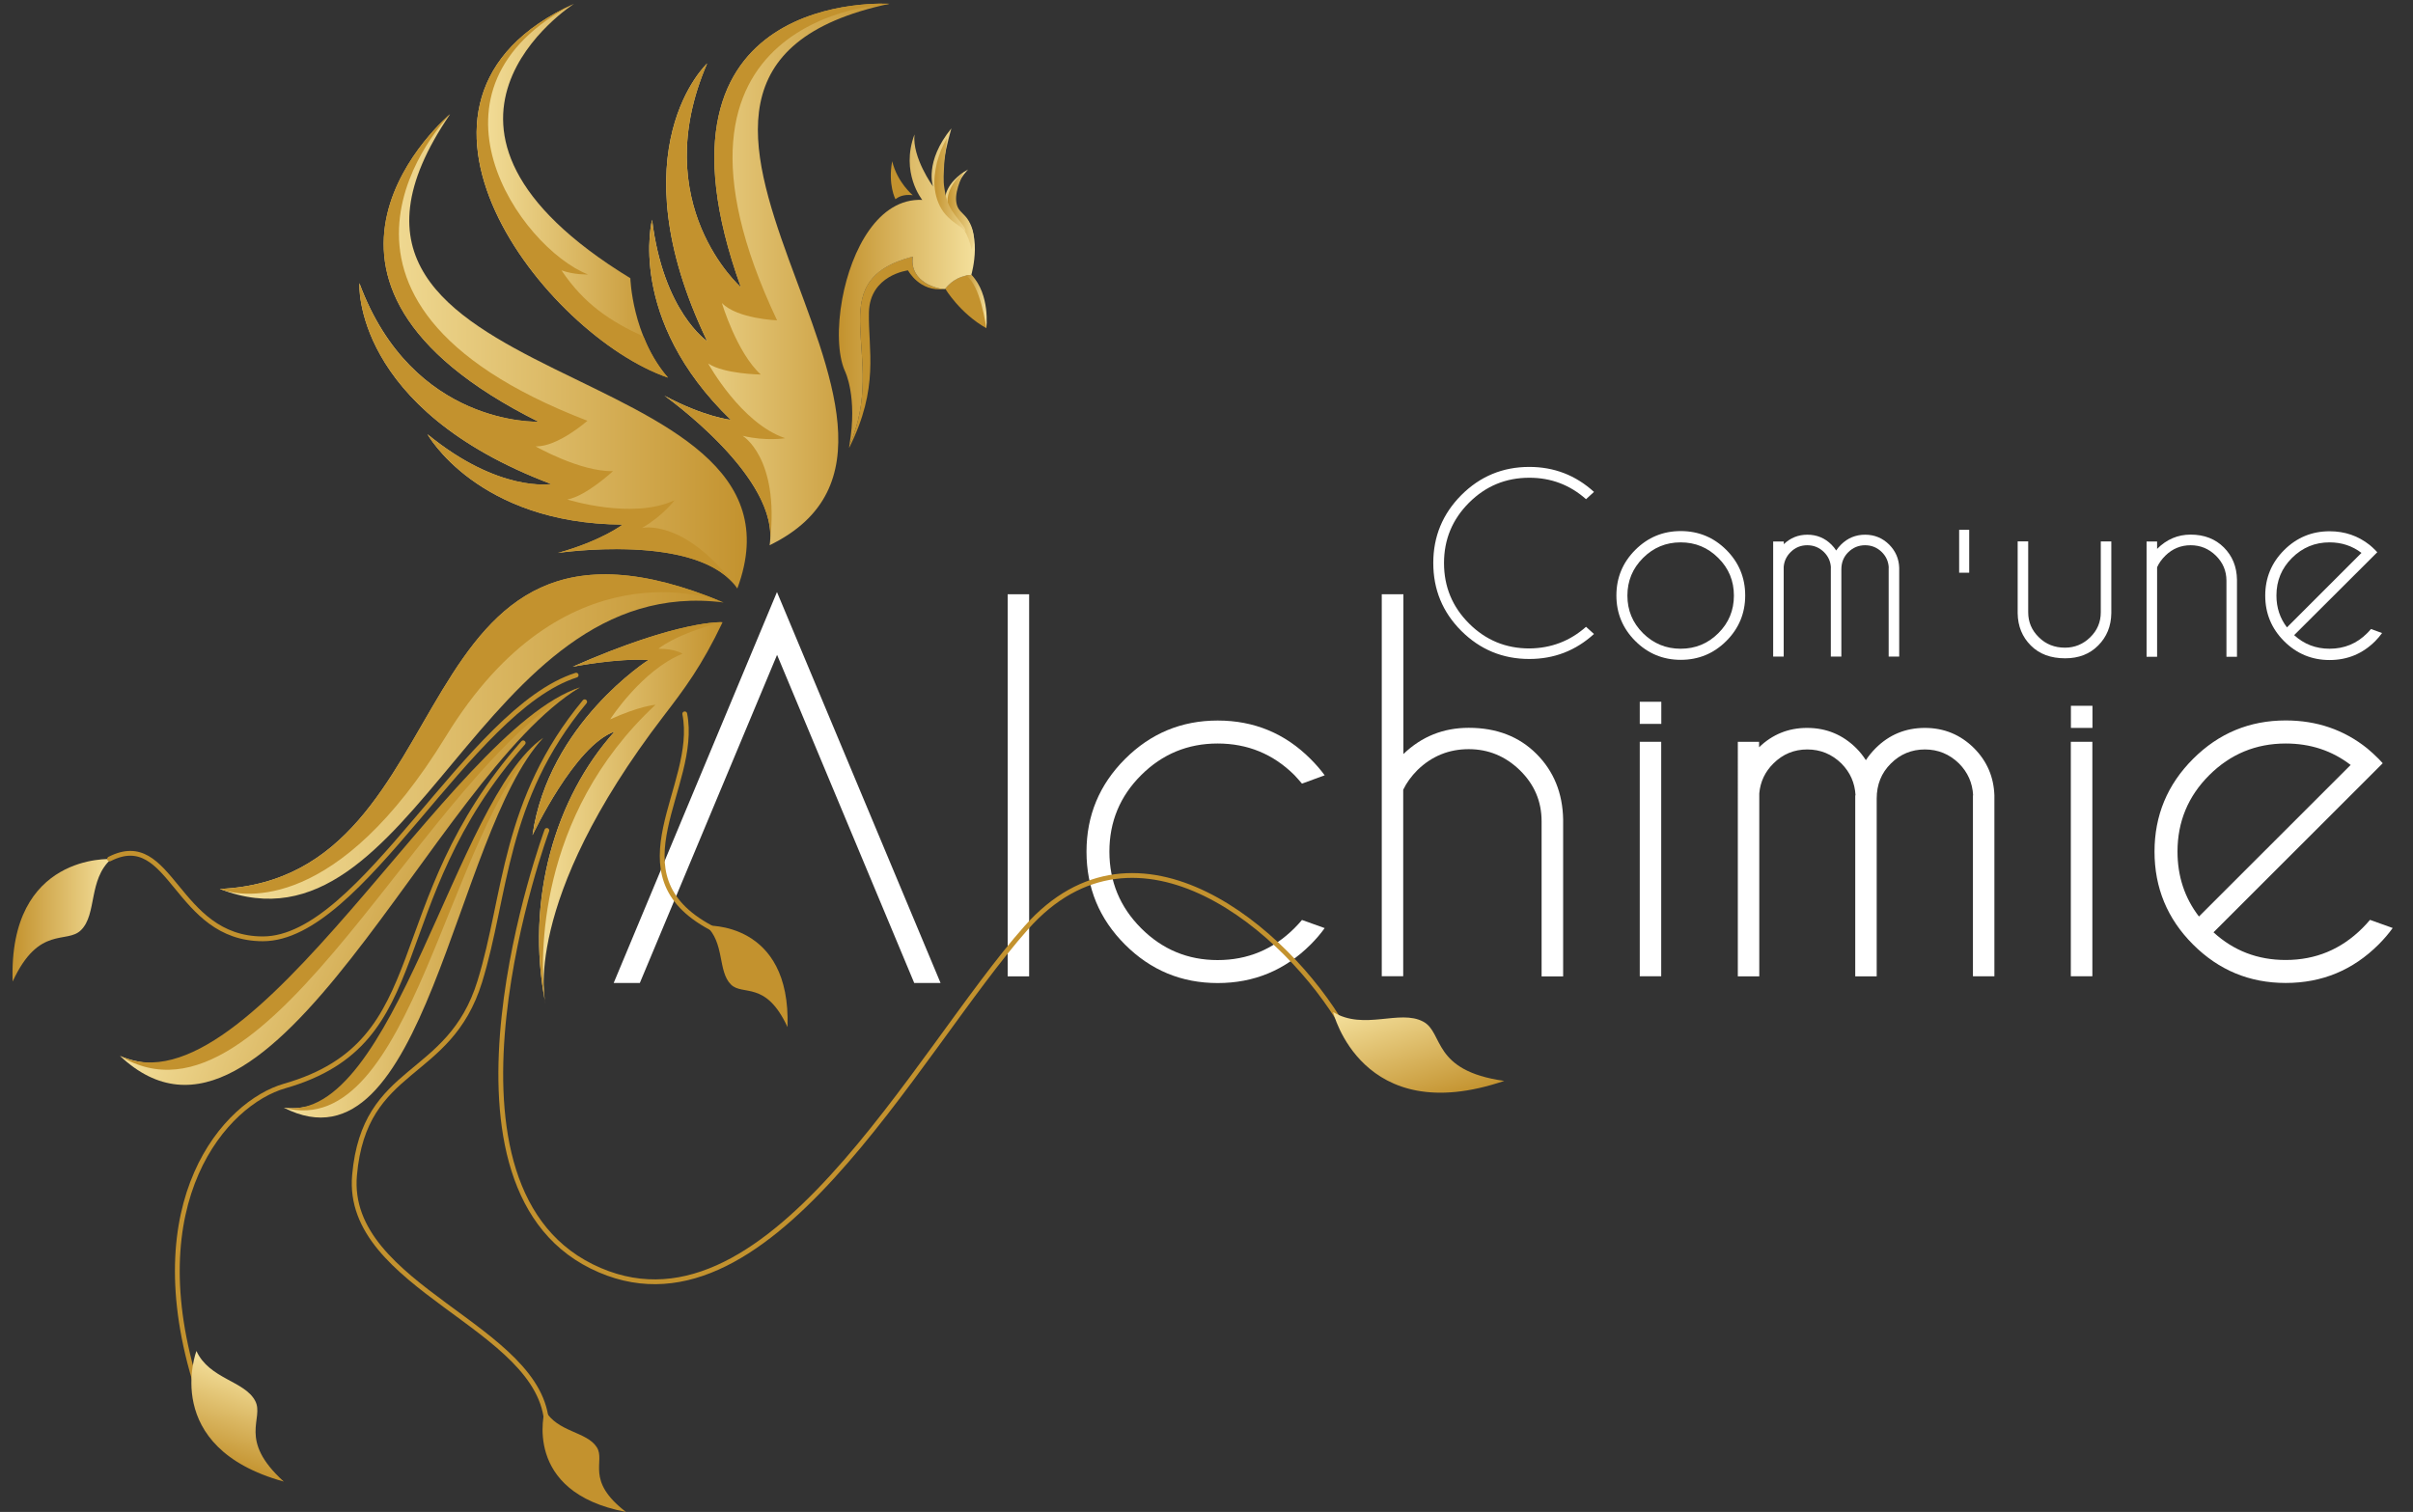 <?xml version="1.0" encoding="utf-8"?>
<!-- Generator: Adobe Illustrator 24.0.0, SVG Export Plug-In . SVG Version: 6.00 Build 0)  -->
<svg version="1.1" id="Layer_1" xmlns="http://www.w3.org/2000/svg" xmlns:xlink="http://www.w3.org/1999/xlink" x="0px" y="0px"
	 viewBox="0 0 251.96 157.92" style="enable-background:new 0 0 251.96 157.92;" xml:space="preserve">
<rect x="0" y="0" width="251.96" height="157.92" fill="#333333" stroke="none"/>
<style type="text/css">
	.st0{fill:#FFFFFF;}
	.st1{fill-rule:evenodd;clip-rule:evenodd;fill:#FFFFFF;}
	.st2{fill-rule:evenodd;clip-rule:evenodd;fill:url(#SVGID_1_);}
	.st3{fill-rule:evenodd;clip-rule:evenodd;fill:url(#SVGID_2_);}
	.st4{fill-rule:evenodd;clip-rule:evenodd;fill:url(#SVGID_3_);}
	.st5{fill-rule:evenodd;clip-rule:evenodd;fill:url(#SVGID_4_);}
	.st6{fill-rule:evenodd;clip-rule:evenodd;fill:url(#SVGID_5_);}
	.st7{fill-rule:evenodd;clip-rule:evenodd;fill:#C3922E;}
	.st8{fill-rule:evenodd;clip-rule:evenodd;fill:url(#SVGID_6_);}
	.st9{fill-rule:evenodd;clip-rule:evenodd;fill:url(#SVGID_7_);}
	.st10{fill:#C3922E;}
	.st11{fill:none;}
	.st12{fill:url(#SVGID_8_);}
	.st13{fill:url(#SVGID_9_);}
	.st14{fill:url(#SVGID_10_);}
	.st15{fill:url(#SVGID_11_);}
	.st16{fill:url(#SVGID_12_);}
	.st17{fill:none;stroke:#C3922E;stroke-width:0.5;stroke-linecap:round;stroke-linejoin:round;stroke-miterlimit:10;}
	.st18{fill:url(#SVGID_13_);}
	.st19{fill:url(#SVGID_14_);}
</style>
<g>
	<g>
		<g>
			<path class="st0" d="M64.08,102.67l17.05-40.83l17.08,40.83h-2.75L81.14,68.4l-14.33,34.27H64.08z"/>
		</g>
		<g>
			<path class="st0" d="M107.46,62.07v39.91h-2.24V62.07H107.46z"/>
			<path class="st0" d="M135.95,96.09l2.37,0.85c-0.43,0.6-0.92,1.17-1.47,1.72c-2.68,2.68-5.91,4.02-9.7,4.02
				c-3.78,0-7-1.34-9.68-4.02c-2.68-2.68-4.02-5.91-4.02-9.7c0-3.77,1.34-7,4.02-9.68c2.68-2.68,5.9-4.02,9.68-4.02
				c3.79,0,7.03,1.34,9.7,4.02c0.55,0.55,1.04,1.11,1.47,1.7l-2.37,0.87c-0.25-0.3-0.52-0.6-0.8-0.9c-2.21-2.19-4.88-3.29-8.01-3.29
				c-3.11,0-5.77,1.1-7.98,3.3c-2.21,2.2-3.32,4.87-3.32,7.99c0,3.13,1.11,5.8,3.32,8.01c2.21,2.21,4.87,3.32,7.98,3.32
				c3.13,0,5.79-1.11,8.01-3.32C135.43,96.68,135.7,96.39,135.95,96.09z"/>
			<path class="st0" d="M144.3,62.07h2.24v16.69c1.9-1.83,4.17-2.74,6.83-2.74c2.89,0,5.25,0.91,7.06,2.72
				c1.81,1.81,2.74,4.1,2.79,6.86v16.39h-2.25V85.79c0-2.08-0.75-3.85-2.26-5.33c-1.51-1.47-3.29-2.21-5.35-2.21
				c-2.06,0-3.84,0.72-5.34,2.17c-0.67,0.67-1.16,1.36-1.5,2.07v19.48h-2.24V62.07z"/>
			<path class="st0" d="M173.46,77.48v24.49h-2.24V77.48H173.46z"/>
			<path class="st0" d="M181.44,77.48h2.24v0.57c1.4-1.35,3.07-2.02,5.01-2.02c2.01,0,3.72,0.71,5.14,2.12
				c0.38,0.38,0.71,0.8,1,1.25c0.28-0.43,0.62-0.85,1.02-1.25c1.41-1.41,3.13-2.12,5.14-2.12c2.01,0,3.72,0.71,5.14,2.12
				c1.35,1.36,2.05,3,2.12,4.91v18.91h-2.24V83.07h0.02c-0.07-1.3-0.56-2.4-1.47-3.32c-1-0.98-2.19-1.47-3.57-1.47
				c-1.38,0-2.57,0.49-3.55,1.47c-0.99,0.98-1.48,2.2-1.48,3.67v18.56h-2.24V83.07h0.03c-0.07-1.3-0.56-2.4-1.47-3.32
				c-1-0.98-2.19-1.47-3.57-1.47c-1.38,0-2.56,0.49-3.54,1.47c-0.86,0.85-1.36,1.89-1.47,3.12v19.11h-2.24V77.48z"/>
			<path class="st0" d="M218.48,77.48v24.49h-2.25V77.48H218.48z"/>
			<path class="st0" d="M231.13,97.38c2.11,1.93,4.62,2.89,7.53,2.89c3.13,0,5.79-1.11,8.01-3.32c0.28-0.28,0.55-0.57,0.8-0.87
				l2.37,0.85c-0.43,0.6-0.92,1.17-1.47,1.72c-2.68,2.68-5.91,4.02-9.7,4.02c-3.78,0-7-1.34-9.68-4.02
				c-2.68-2.68-4.02-5.91-4.02-9.7c0-3.77,1.34-7,4.02-9.68c2.68-2.68,5.9-4.02,9.68-4.02c3.24,0,6.08,0.97,8.51,2.92
				c0.4,0.33,0.8,0.7,1.2,1.1c0.15,0.15,0.29,0.3,0.42,0.45l-1.7,1.7L231.13,97.38z M245.45,79.9c-1.95-1.5-4.21-2.24-6.78-2.24
				c-3.11,0-5.77,1.1-7.98,3.3c-2.21,2.2-3.32,4.87-3.32,7.99c0,2.58,0.75,4.84,2.24,6.78L245.45,79.9z"/>
			<rect x="171.22" y="73.3" class="st1" width="2.25" height="2.31"/>
			<rect x="216.24" y="73.72" class="st1" width="2.25" height="2.31"/>
		</g>
	</g>
	<g>
		<g>
			<g>
				<path class="st0" d="M165.61,65.47l0.83,0.75c-1.91,1.74-4.16,2.61-6.75,2.61c-2.78,0-5.14-0.98-7.1-2.93
					c-1.96-1.96-2.93-4.32-2.93-7.1c0-2.77,0.98-5.13,2.93-7.09c1.96-1.96,4.32-2.94,7.1-2.94c2.59,0,4.84,0.87,6.75,2.61
					l-0.83,0.76c-1.68-1.49-3.65-2.24-5.92-2.24c-2.46,0-4.56,0.87-6.3,2.61c-1.74,1.74-2.61,3.84-2.61,6.3
					c0,2.47,0.87,4.57,2.61,6.31c1.74,1.74,3.84,2.61,6.3,2.61C161.96,67.71,163.93,66.96,165.61,65.47z"/>
				<path class="st0" d="M175.5,55.47c1.86,0,3.45,0.66,4.76,1.97c1.31,1.31,1.97,2.9,1.97,4.76c0,1.85-0.66,3.44-1.97,4.75
					c-1.31,1.31-2.9,1.97-4.76,1.97c-1.85,0-3.44-0.66-4.75-1.97c-1.31-1.31-1.97-2.9-1.97-4.75c0-1.86,0.66-3.45,1.97-4.76
					C172.06,56.13,173.64,55.47,175.5,55.47z M171.56,58.28c-1.09,1.09-1.63,2.4-1.63,3.93c0,1.54,0.54,2.84,1.63,3.93
					c1.09,1.08,2.4,1.62,3.93,1.62c1.54,0,2.85-0.54,3.93-1.62c1.09-1.08,1.63-2.39,1.63-3.93c0-1.54-0.54-2.85-1.63-3.93
					c-1.09-1.09-2.4-1.63-3.93-1.63C173.96,56.65,172.65,57.19,171.56,58.28z"/>
				<path class="st0" d="M185.16,56.56h1.1v0.28c0.69-0.66,1.51-0.99,2.46-0.99c0.99,0,1.83,0.35,2.52,1.04
					c0.19,0.19,0.35,0.39,0.49,0.61c0.14-0.21,0.31-0.42,0.5-0.61c0.69-0.69,1.54-1.04,2.52-1.04s1.83,0.35,2.52,1.04
					c0.66,0.67,1.01,1.47,1.04,2.41v9.28h-1.1v-9.28h0.01c-0.03-0.64-0.27-1.18-0.72-1.63c-0.49-0.48-1.07-0.72-1.75-0.72
					c-0.68,0-1.26,0.24-1.75,0.72c-0.49,0.48-0.73,1.08-0.73,1.8v9.11h-1.1v-9.28h0.01c-0.03-0.64-0.27-1.18-0.72-1.63
					c-0.49-0.48-1.07-0.72-1.75-0.72c-0.68,0-1.26,0.24-1.74,0.72c-0.42,0.42-0.67,0.93-0.72,1.53v9.38h-1.1V56.56z"/>
				<path class="st0" d="M215.64,68.76c-1.5,0-2.7-0.44-3.59-1.34c-0.89-0.89-1.35-2.01-1.37-3.37v-7.5h1.1v7.4
					c0,1.02,0.37,1.89,1.11,2.61c0.73,0.73,1.65,1.09,2.73,1.09c1.01,0,1.89-0.36,2.63-1.08c0.74-0.72,1.11-1.59,1.11-2.62v-7.4h1.1
					v7.5c-0.02,1.36-0.48,2.48-1.37,3.37C218.2,68.32,217.05,68.76,215.64,68.76z"/>
				<path class="st0" d="M225.24,59.25v9.35h-1.1V56.56h1.1v0.77c1-1,2.17-1.49,3.5-1.49c1.42,0,2.58,0.45,3.47,1.34
					c0.89,0.89,1.35,2.01,1.37,3.37v8.05h-1.1v-7.95c0-1.02-0.37-1.89-1.11-2.62c-0.74-0.72-1.61-1.08-2.63-1.08
					c-1.01,0-1.89,0.36-2.62,1.07C225.72,58.41,225.43,58.82,225.24,59.25z"/>
				<path class="st0" d="M239.55,66.34c1.04,0.95,2.27,1.42,3.7,1.42c1.54,0,2.85-0.54,3.93-1.63c0.14-0.14,0.27-0.28,0.39-0.43
					l1.16,0.42c-0.21,0.29-0.45,0.58-0.72,0.85c-1.31,1.31-2.9,1.97-4.76,1.97c-1.85,0-3.44-0.66-4.75-1.97
					c-1.31-1.31-1.97-2.9-1.97-4.76c0-1.85,0.66-3.44,1.97-4.75c1.31-1.31,2.9-1.97,4.75-1.97c1.59,0,2.98,0.48,4.18,1.43
					c0.2,0.16,0.39,0.34,0.59,0.54c0.07,0.07,0.14,0.15,0.21,0.22l-0.83,0.83L239.55,66.34z M246.58,57.75
					c-0.96-0.73-2.07-1.1-3.33-1.1c-1.53,0-2.83,0.54-3.92,1.62c-1.09,1.08-1.63,2.39-1.63,3.93c0,1.27,0.37,2.38,1.1,3.33
					L246.58,57.75z"/>
			</g>
		</g>
		<rect x="204.57" y="55.34" class="st1" width="1.05" height="4.48"/>
	</g>
	<g>
		<g>
			
				<linearGradient id="SVGID_1_" gradientUnits="userSpaceOnUse" x1="1620.526" y1="76.935" x2="1673.134" y2="76.935" gradientTransform="matrix(1 0 0 1 -1597.572 0)">
				<stop  offset="0" style="stop-color:#F4E09C"/>
				<stop  offset="1" style="stop-color:#C3922E"/>
			</linearGradient>
			<path class="st2" d="M75.56,62.93c-25.59-3.28-32.19,37.88-52.61,29.92C49.28,91.7,41.08,48.52,75.56,62.93"/>
			
				<linearGradient id="SVGID_2_" gradientUnits="userSpaceOnUse" x1="1547.192" y1="154.125" x2="1571.453" y2="154.125" gradientTransform="matrix(1.55 -0.479 -0.587 1.514 -2290.944 607.125)">
				<stop  offset="0" style="stop-color:#F4E09C"/>
				<stop  offset="1" style="stop-color:#C3922E"/>
			</linearGradient>
			<path class="st3" d="M12.53,110.29c15.76,14.84,32.61-29.22,48.02-38.49C47.22,77.19,28.54,117.03,12.53,110.29z"/>
			
				<linearGradient id="SVGID_3_" gradientUnits="userSpaceOnUse" x1="1653.18" y1="84.902" x2="1673.026" y2="84.902" gradientTransform="matrix(1 0 0 1 -1597.572 0)">
				<stop  offset="0" style="stop-color:#F4E09C"/>
				<stop  offset="1" style="stop-color:#C3922E"/>
			</linearGradient>
			<path class="st4" d="M56.95,104.82c0,0-2.66-10.46,12.35-30.04c2.14-2.79,3.97-5.2,6.15-9.79c0,0-4.41-0.31-15.65,4.65
				c0,0,4.68-0.92,7.9-0.7c0,0-10.42,6.63-12.1,18.29c0,0,4.4-9.37,8.57-10.82C57.99,83.28,54.81,93.98,56.95,104.82z"/>
			
				<linearGradient id="SVGID_4_" gradientUnits="userSpaceOnUse" x1="1647.337" y1="19.923" x2="1667.319" y2="19.923" gradientTransform="matrix(1 0 0 1 -1597.572 0)">
				<stop  offset="0" style="stop-color:#F4E09C"/>
				<stop  offset="1" style="stop-color:#C3922E"/>
			</linearGradient>
			<path class="st5" d="M69.75,39.45c-3.76-4.35-3.93-10.39-3.93-10.39C39.86,13.2,59.94,0.4,59.94,0.4
				C37.72,10.49,56.97,35.06,69.75,39.45z"/>
			
				<linearGradient id="SVGID_5_" gradientUnits="userSpaceOnUse" x1="1665.361" y1="28.666" x2="1690.437" y2="28.666" gradientTransform="matrix(1 0 0 1 -1597.572 0)">
				<stop  offset="0" style="stop-color:#F4E09C"/>
				<stop  offset="1" style="stop-color:#C3922E"/>
			</linearGradient>
			<path class="st6" d="M80.36,56.95c1.17-7.05-10.98-15.62-10.98-15.62c4.17,2.23,6.93,2.52,6.93,2.52
				c-10.92-10.57-8.22-20.9-8.22-20.9c1.17,9.63,5.75,12.68,5.75,12.68c-9.63-20.08,0-29.01,0-29.01C67.5,21.31,77.36,30,77.36,30
				C66.09-1.36,92.86,0.4,92.86,0.4C57.6,7.9,104.31,45.3,80.36,56.95z"/>
			<path class="st7" d="M23.34,92.99c2.04,0.63,11.88,2.44,23.22-16.08C58.83,56.87,74.34,62.46,75.49,62.9
				C41.09,48.58,49.26,91.7,22.95,92.85C23.08,92.9,23.21,92.94,23.34,92.99"/>
			<path class="st7" d="M12.53,110.29c15.51,9.47,31.97-30.28,48.02-38.49C46.85,76.27,26.3,116.69,12.53,110.29z"/>
			<path class="st7" d="M67.19,35.15c-3.5-1.61-6.2-3.4-8.56-6.91c1.34,0.48,2.77,0.43,2.77,0.43c-7.15-2.83-18.63-19.4-1.46-28.28
				c-22.22,10.09-2.97,34.66,9.81,39.05C68.58,38.1,67.76,36.59,67.19,35.15"/>
			<path class="st7" d="M67.71,68.94c-3.22-0.21-7.9,0.7-7.9,0.7c10.2-4.5,14.77-4.66,15.54-4.66c-4.91,1.29-6.59,2.78-6.59,2.78
				c1.72-0.01,2.51,0.52,2.51,0.52c-4.27,1.73-7.56,6.86-7.56,6.86c3.06-1.4,4.74-1.53,4.74-1.53
				c-12.59,11.72-11.96,26.77-11.63,30.21c0.03,0.31,0.06,0.55,0.08,0.72c-2.03-10.74,1.14-21.31,7.28-28.13
				c-4.17,1.45-8.57,10.82-8.57,10.82C57.28,75.57,67.71,68.94,67.71,68.94"/>
			<path class="st7" d="M77.36,30c0,0-9.86-8.69-3.52-23.37c0,0-9.63,8.93,0,29.01c0,0-4.58-3.05-5.75-12.68
				c0,0-2.7,10.33,8.22,20.9c0,0-2.76-0.29-6.93-2.53c0,0,11.55,8.15,11.04,15.08c0.95-8.63-2.88-10.89-2.88-10.89
				c2.47,0.59,4.45,0.25,4.45,0.25c-4.61-1.54-8.04-7.8-8.04-7.8c1.65,1.1,5.49,1.15,5.49,1.15c-2.53-2.31-4.06-7.47-4.06-7.47
				c1.59,1.65,5.76,1.81,5.76,1.81C65.99,1.41,92.71,0.43,92.71,0.43c0.05-0.01,0.1-0.02,0.15-0.03C92.86,0.4,66.09-1.36,77.36,30"
				/>
			
				<linearGradient id="SVGID_6_" gradientUnits="userSpaceOnUse" x1="1635.089" y1="36.698" x2="1675.547" y2="36.698" gradientTransform="matrix(1 0 0 1 -1597.572 0)">
				<stop  offset="0" style="stop-color:#F4E09C"/>
				<stop  offset="1" style="stop-color:#C3922E"/>
			</linearGradient>
			<path class="st8" d="M76.99,61.47c-4.02-5.91-18.73-3.71-18.73-3.71c4.56-1.27,6.76-2.96,6.76-2.96
				c-15.2-0.1-20.38-9.44-20.38-9.44c7.5,6.15,12.92,5.2,12.92,5.2c-20.83-7.87-20.03-20.98-20.03-20.98
				c5.55,15,18.69,14.47,18.69,14.47c-29.81-14.89-9.23-32.11-9.23-32.11C26.66,41.71,86.27,36.5,76.99,61.47z"/>
			<path class="st7" d="M56.21,44.04c0,0-13.14,0.53-18.69-14.47c0,0-0.8,13.11,20.03,20.98c0,0-5.42,0.95-12.92-5.2
				c0,0,5.18,9.34,20.38,9.44c0,0-2.2,1.69-6.76,2.96c0,0,13.98-2.08,18.4,3.28c-5.28-6.89-9.6-5.89-9.6-5.89
				c2.19-1.28,3.39-2.89,3.39-2.89c-4.4,2.07-11.2-0.08-11.2-0.08c1.95-0.34,4.77-2.96,4.77-2.96c-3.42,0.08-8.09-2.59-8.09-2.59
				c2.29,0.09,5.42-2.67,5.42-2.67c-33.1-12.73-14.45-31.89-14.45-31.89c0.03-0.04,0.06-0.09,0.09-0.13
				C46.98,11.93,26.4,29.15,56.21,44.04"/>
			
				<linearGradient id="SVGID_7_" gradientUnits="userSpaceOnUse" x1="1679.319" y1="185.978" x2="1697.912" y2="185.978" gradientTransform="matrix(1.354 -0.893 -0.14 1.618 -2217.37 1306.465)">
				<stop  offset="0" style="stop-color:#F4E09C"/>
				<stop  offset="1" style="stop-color:#C3922E"/>
			</linearGradient>
			<path class="st9" d="M29.64,115.7c14.78,7.54,17.72-28.49,27.07-38.62C48.06,83.91,42.87,117.23,29.64,115.7z"/>
			<path class="st7" d="M29.64,115.7c13.44,3.64,17.03-29.13,27.07-38.62C47.59,83.31,41.14,117.45,29.64,115.7z"/>
		</g>
		<g>
			<path class="st10" d="M101.44,28.71c0.2,0.28,1.76,2.53,1.55,5.57c-2.77-1.57-4.28-4.11-4.28-4.11c-0.01,0-0.03,0-0.04,0.01
				C99.46,29.18,100.45,28.76,101.44,28.71z"/>
			<g>
				<path class="st11" d="M98.67,30.17c-0.01,0-0.04,0.01-0.07,0.01C98.63,30.18,98.65,30.17,98.67,30.17z"/>
				<path class="st10" d="M95.31,26.79c-0.38,2.76,2.74,3.41,3.3,3.39c-2.58,0.36-3.8-1.94-3.8-1.94s-4,0.48-4.08,4.4
					s1.11,7.83-2.07,14.15c0.01-0.1,0.02-0.2,0.03-0.29C92.87,37.18,85.31,29.42,95.31,26.79z"/>
			</g>
			<path class="st10" d="M95.31,20.39c-0.55-0.07-1.25-0.04-1.81,0.42c0,0-0.8-1.52-0.34-3.97C93.7,19.07,95.31,20.39,95.31,20.39z"
				/>
			
				<linearGradient id="SVGID_8_" gradientUnits="userSpaceOnUse" x1="-1110.531" y1="29.951" x2="-1096.337" y2="29.951" gradientTransform="matrix(-1 0 0 1 -1008.748 0)">
				<stop  offset="0" style="stop-color:#F4E09C"/>
				<stop  offset="1" style="stop-color:#C3922E"/>
			</linearGradient>
			<path class="st12" d="M87.95,31.2c0.95-5.13,3.77-10.53,8.35-10.32c0,0-2.31-2.84-0.81-6.84c-0.26,2.42,1.93,5.43,1.93,5.43
				s-0.92-2.59,1.92-6.06c-1.78,6.31-0.66,7.34-0.66,7.34s-0.03-1.66,2.4-3.05c-2.5,2.76-0.91,4.51-0.91,4.51
				c2.65,1.66,1.26,6.47,1.26,6.47s0.01,0.01,0.02,0.03c-0.99,0.06-1.98,0.47-2.77,1.47c-0.02,0-0.04,0.01-0.07,0.01
				c-0.55,0.02-3.68-0.63-3.3-3.39c-10,2.64-2.44,10.4-6.62,19.71c0.88-5.11-0.47-7.76-0.47-7.76C87.48,37.09,87.4,34.19,87.95,31.2
				z"/>
			<g>
				<linearGradient id="SVGID_9_" gradientUnits="userSpaceOnUse" x1="101.976" y1="21.99" x2="98.888" y2="21.99">
					<stop  offset="0" style="stop-color:#F4E09C"/>
					<stop  offset="1" style="stop-color:#C3922E"/>
				</linearGradient>
				<path class="st13" d="M101.46,26.04c-0.19-0.76-0.42-1.44-0.78-2.02c-0.16-0.29-0.38-0.55-0.59-0.78
					c-0.19-0.19-0.6-0.5-0.82-0.91c-0.5-0.82-0.39-1.82-0.06-2.54c0.33-0.75,0.83-1.37,1.45-1.84c-0.32,0.7-0.61,1.38-0.75,2.07
					c-0.14,0.68-0.11,1.33,0.2,1.81c0.16,0.25,0.37,0.4,0.69,0.76c0.29,0.32,0.49,0.7,0.64,1.09
					C101.73,24.45,101.75,25.3,101.46,26.04z"/>
			</g>
			<g>
				<linearGradient id="SVGID_10_" gradientUnits="userSpaceOnUse" x1="101.34" y1="19.33" x2="97.552" y2="19.33">
					<stop  offset="0" style="stop-color:#F4E09C"/>
					<stop  offset="1" style="stop-color:#C3922E"/>
				</linearGradient>
				<path class="st14" d="M100.84,24.22c-0.26-0.38-0.65-0.58-1.02-0.85c-0.37-0.27-0.74-0.57-1.06-0.93
					c-0.65-0.73-1.02-1.7-1.14-2.65c-0.13-0.96,0.01-1.9,0.21-2.81c0.13-0.44,0.27-0.88,0.43-1.31c0.19-0.42,0.38-0.84,0.61-1.23
					c-0.02,0.47-0.08,0.91-0.14,1.35c-0.05,0.44-0.08,0.89-0.14,1.32c-0.03,0.87-0.12,1.73,0.02,2.55c0.1,0.82,0.34,1.6,0.77,2.31
					c0.23,0.35,0.48,0.7,0.77,1.04C100.42,23.37,100.78,23.74,100.84,24.22z"/>
			</g>
			
				<linearGradient id="SVGID_11_" gradientUnits="userSpaceOnUse" x1="-1111.778" y1="31.493" x2="-1109.588" y2="31.493" gradientTransform="matrix(-1 0 0 1 -1008.748 0)">
				<stop  offset="0" style="stop-color:#F4E09C"/>
				<stop  offset="1" style="stop-color:#C3922E"/>
			</linearGradient>
			<path class="st15" d="M101.44,28.71l-0.6,0.08c1.53,0.85,2.15,5.49,2.15,5.49S103.43,30.79,101.44,28.71z"/>
		</g>
		<path class="st10" d="M73.71,96.68c0,0,8.89-0.52,8.52,10.6c-2.27-4.92-4.68-3.22-5.91-4.45C74.92,101.43,75.7,98.47,73.71,96.68z
			"/>
		
			<linearGradient id="SVGID_12_" gradientUnits="userSpaceOnUse" x1="-1020.35" y1="96.123" x2="-1010.056" y2="96.123" gradientTransform="matrix(-1 0 0 1 -1008.748 0)">
			<stop  offset="0" style="stop-color:#F4E09C"/>
			<stop  offset="1" style="stop-color:#C3922E"/>
		</linearGradient>
		<path class="st16" d="M11.6,89.73c0,0-10.74-0.63-10.28,12.79c2.74-5.94,5.65-3.88,7.14-5.37C10.15,95.47,9.2,91.9,11.6,89.73z"/>
		<path class="st17" d="M71.5,74.56c1.5,7.61-7.78,16.73,2.73,22.34"/>
		<path class="st17" d="M60.16,70.52c-11.32,3.62-22.32,27.54-32.71,27.54c-9.14,0-9.52-11.65-16.01-8.34"/>
		<path class="st17" d="M140.26,107.27c-5.83-10.06-21.45-23.51-33.1-10.37s-27.2,44.38-45.37,35.38s-4.69-45.54-4.69-45.54"/>
		
			<linearGradient id="SVGID_13_" gradientUnits="userSpaceOnUse" x1="-983.596" y1="1597.858" x2="-971.513" y2="1597.858" gradientTransform="matrix(0.29 0.957 0.957 -0.29 -1097.349 1508.437)">
			<stop  offset="0" style="stop-color:#F4E09C"/>
			<stop  offset="1" style="stop-color:#C3922E"/>
		</linearGradient>
		<path class="st18" d="M139.2,105.71c0,0,2.95,12.27,17.87,7.19c-7.61-1.06-6.29-5.03-8.46-6.19
			C146.14,105.39,142.45,107.67,139.2,105.71z"/>
		<path class="st17" d="M61.05,73.3c-8.51,10.27-8.16,20.16-10.95,29.22c-3.2,10.37-12.05,8.56-13.08,20.23
			c-1.04,11.8,19.68,15.78,20.07,26.11"/>
		<path class="st10" d="M56.89,147.28c0,0-2.46,8.56,8.47,10.64c-4.3-3.3-2.11-5.28-3.04-6.75
			C61.26,149.5,58.21,149.62,56.89,147.28z"/>
		<path class="st17" d="M54.63,77.59c-14.96,16.99-8.87,31.24-24.9,35.84c-6.19,1.77-15.35,12-9.15,31.57"/>
		
			<linearGradient id="SVGID_14_" gradientUnits="userSpaceOnUse" x1="-1142.391" y1="1350.001" x2="-1132.096" y2="1350.001" gradientTransform="matrix(-0.3 0.954 0.954 0.3 -1603.743 828.227)">
			<stop  offset="0" style="stop-color:#F4E09C"/>
			<stop  offset="1" style="stop-color:#C3922E"/>
		</linearGradient>
		<path class="st19" d="M20.51,141.11c0,0-3.82,10.06,9.12,13.64c-4.85-4.4-2.01-6.56-2.98-8.42
			C25.55,144.22,21.86,144.05,20.51,141.11z"/>
	</g>
</g>
</svg>
